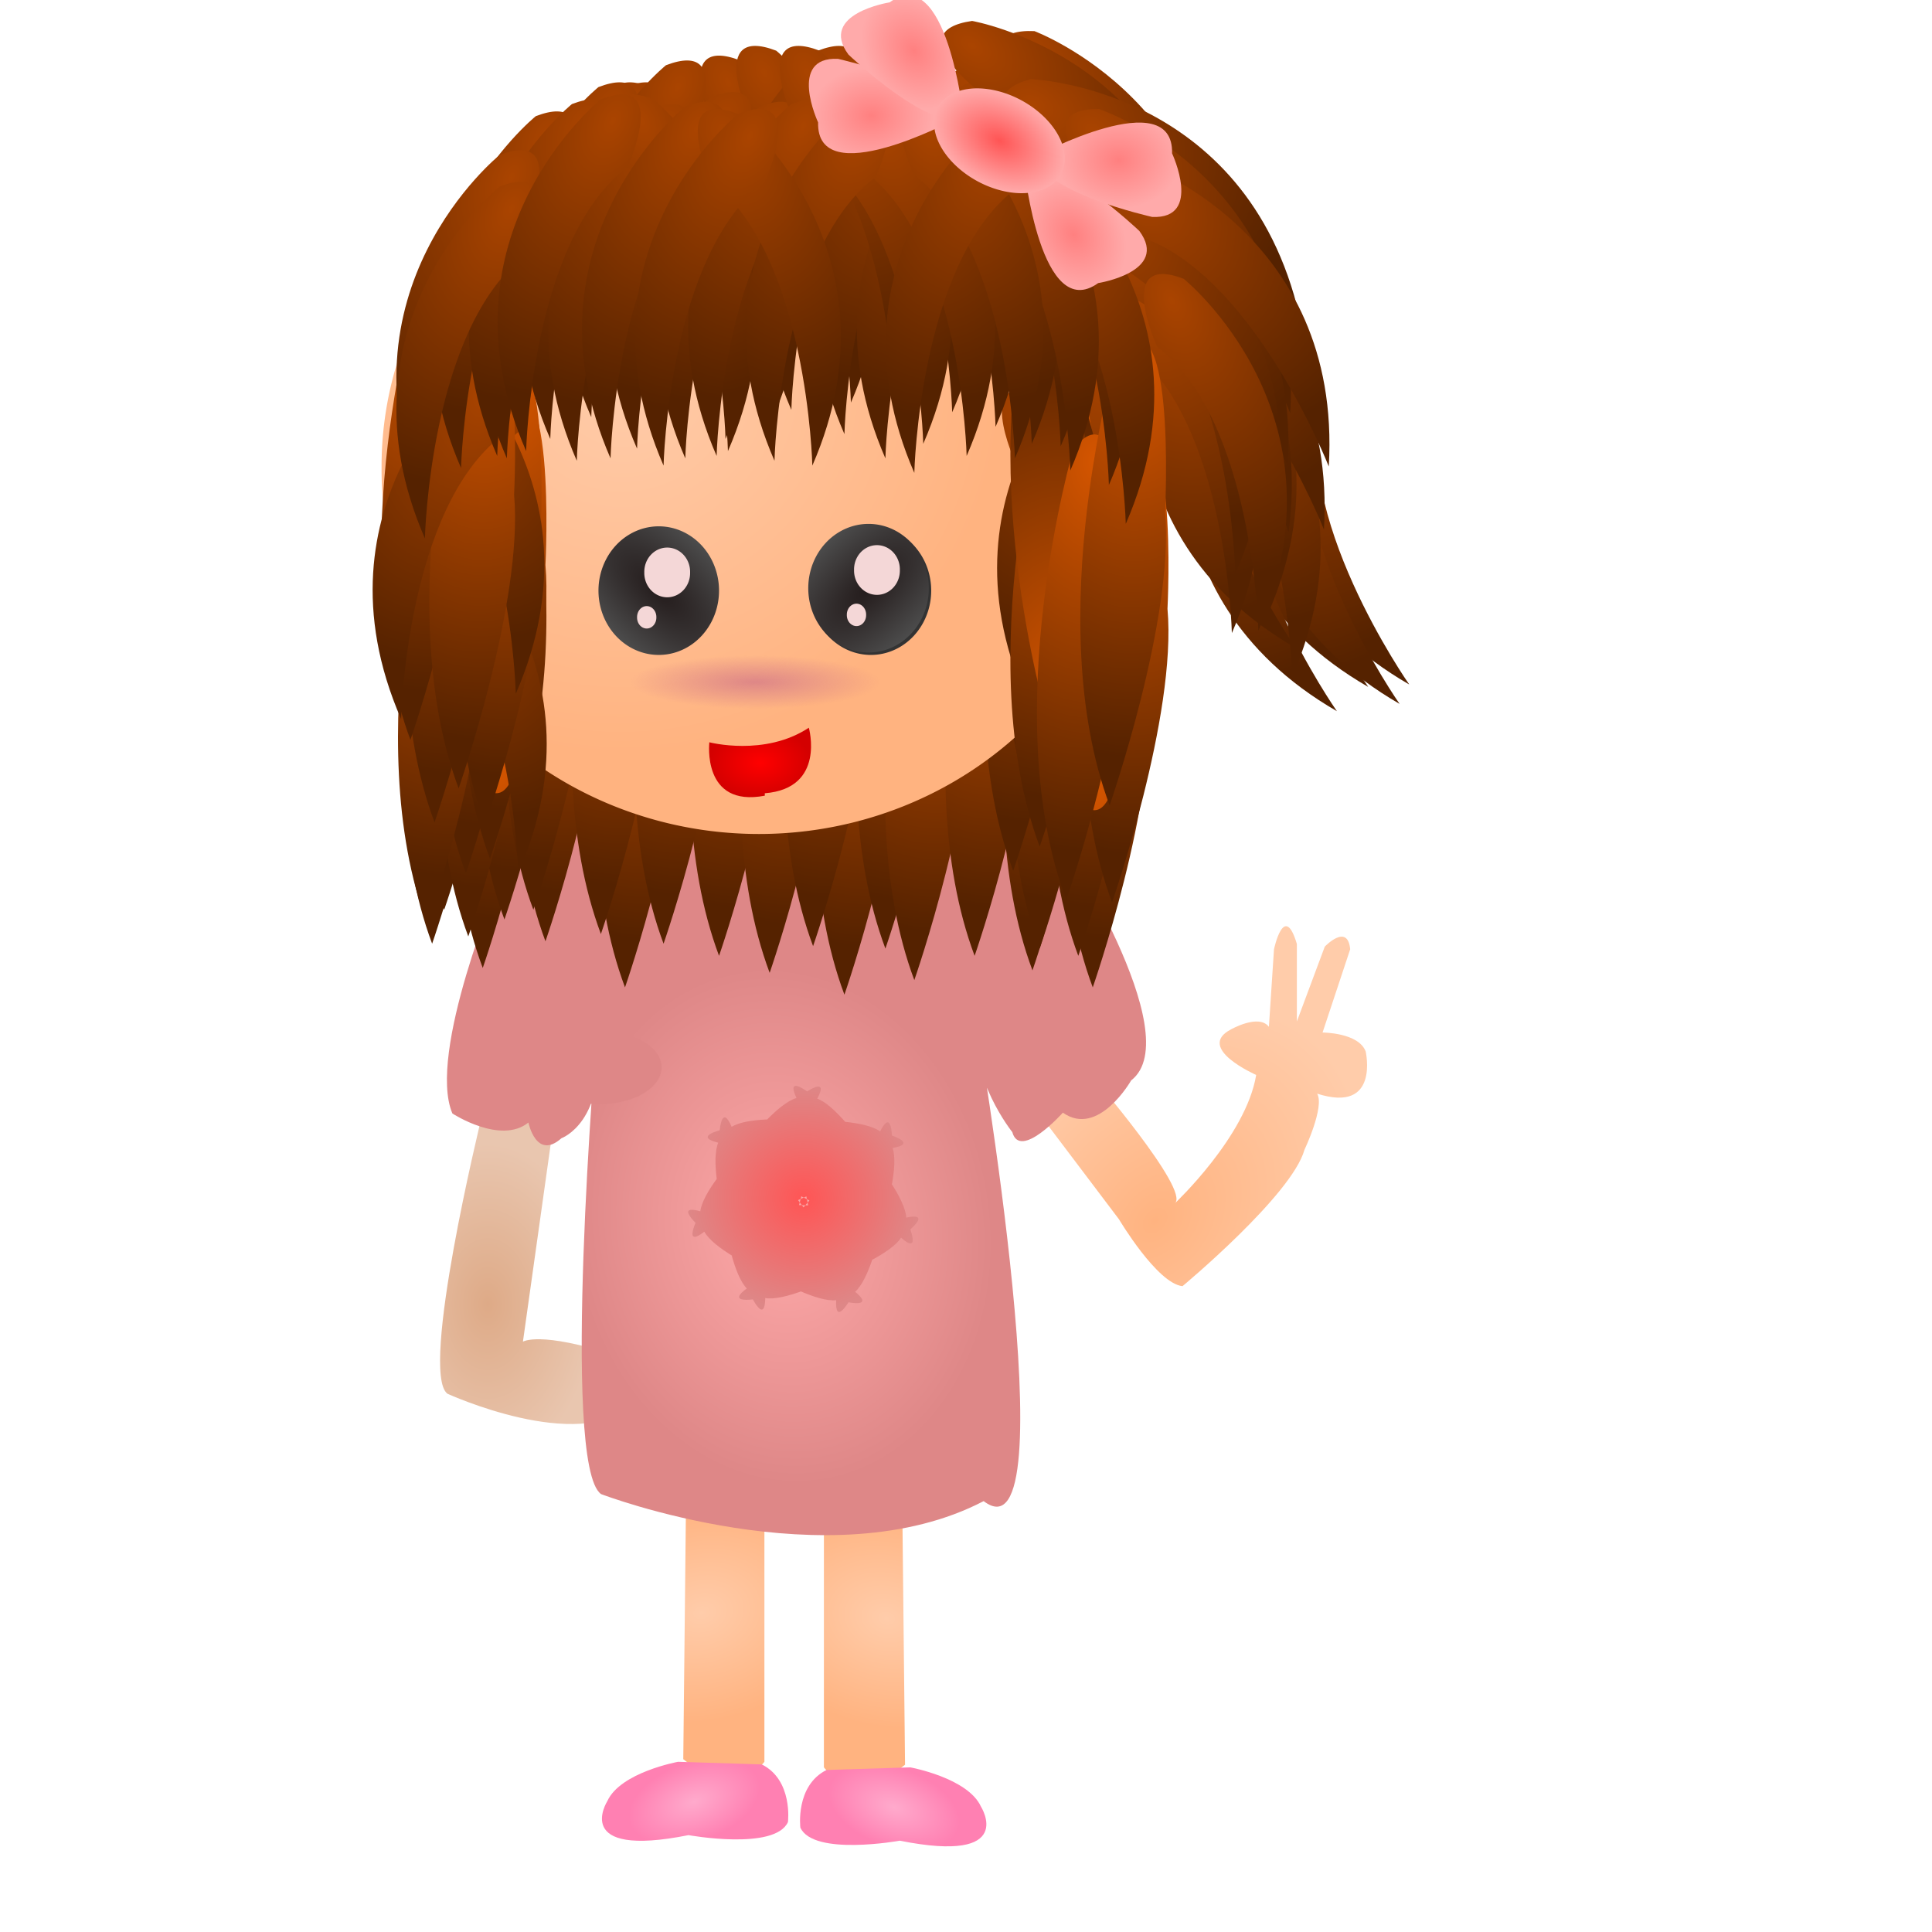 <?xml version="1.0" encoding="UTF-8"?>
<svg version="1.0" viewBox="0 0 531.5 531.5" xmlns="http://www.w3.org/2000/svg" xmlns:xlink="http://www.w3.org/1999/xlink">
<defs>
<linearGradient id="c">
<stop stop-color="#ff8080" offset="0"/>
<stop stop-color="#faa" offset="1"/>
</linearGradient>
<linearGradient id="b">
<stop stop-color="#d45500" offset="0"/>
<stop stop-color="#520" offset="1"/>
</linearGradient>
<linearGradient id="a">
<stop stop-color="#a40" offset="0"/>
<stop stop-color="#520" offset="1"/>
</linearGradient>
<radialGradient id="dw" cx="92.904" cy="139.91" r="21.368" gradientTransform="matrix(.892 3.911 -2.414 .551 653.3 -307.58)" gradientUnits="userSpaceOnUse" xlink:href="#a"/>
<radialGradient id="dv" cx="92.904" cy="139.91" r="21.368" gradientTransform="matrix(.892 3.911 -2.414 .551 641.05 -306.86)" gradientUnits="userSpaceOnUse" xlink:href="#a"/>
<radialGradient id="du" cx="92.904" cy="139.91" r="21.368" gradientTransform="matrix(.892 3.911 -2.414 .551 631.69 -299.66)" gradientUnits="userSpaceOnUse" xlink:href="#a"/>
<radialGradient id="dt" cx="92.904" cy="139.91" r="21.368" gradientTransform="matrix(.892 3.911 -2.414 .551 650.42 -301.82)" gradientUnits="userSpaceOnUse" xlink:href="#a"/>
<radialGradient id="ds" cx="92.904" cy="139.91" r="21.368" gradientTransform="matrix(.892 3.911 -2.414 .551 619.45 -318.38)" gradientUnits="userSpaceOnUse" xlink:href="#a"/>
<radialGradient id="dr" cx="92.904" cy="139.91" r="21.368" gradientTransform="matrix(1.612 3.674 2.268 -.995 -92.027 -75.341)" gradientUnits="userSpaceOnUse" xlink:href="#a"/>
<radialGradient id="dq" cx="92.904" cy="139.91" r="21.368" gradientTransform="matrix(1.612 3.674 2.268 -.995 -110.03 -88.304)" gradientUnits="userSpaceOnUse" xlink:href="#a"/>
<radialGradient id="dp" cx="92.904" cy="139.91" r="21.368" gradientTransform="matrix(1.612 3.674 2.268 -.995 -99.229 -94.066)" gradientUnits="userSpaceOnUse" xlink:href="#a"/>
<radialGradient id="do" cx="92.904" cy="139.91" r="21.368" gradientTransform="matrix(1.601 3.678 2.271 -.989 -108.17 -107.23)" gradientUnits="userSpaceOnUse" xlink:href="#a"/>
<radialGradient id="dn" cx="92.904" cy="139.91" r="21.368" gradientTransform="matrix(2.784 2.888 1.783 -1.718 -155.91 70.207)" gradientUnits="userSpaceOnUse" xlink:href="#a"/>
<radialGradient id="dm" cx="92.904" cy="139.91" r="21.368" gradientTransform="matrix(2.682 2.983 1.842 -1.655 -184.28 -5.168)" gradientUnits="userSpaceOnUse" xlink:href="#a"/>
<radialGradient id="dl" cx="92.904" cy="139.91" r="21.368" gradientTransform="matrix(3.186 2.438 1.505 -1.967 -185.39 110.62)" gradientUnits="userSpaceOnUse" xlink:href="#a"/>
<radialGradient id="l" cx="92.904" cy="139.91" r="21.368" gradientTransform="matrix(3.186 2.438 1.505 -1.967 -199.8 99.099)" gradientUnits="userSpaceOnUse" xlink:href="#a"/>
<radialGradient id="k" cx="92.904" cy="139.91" r="21.368" gradientTransform="matrix(3.186 2.438 1.505 -1.967 -183.23 114.22)" gradientUnits="userSpaceOnUse" xlink:href="#a"/>
<radialGradient id="dk" cx="92.904" cy="139.91" r="21.368" gradientTransform="matrix(3.186 2.438 1.505 -1.967 -197.63 103.42)" gradientUnits="userSpaceOnUse" xlink:href="#a"/>
<radialGradient id="dj" cx="92.904" cy="139.91" r="21.368" gradientTransform="matrix(3.186 2.438 1.505 -1.967 -173.15 106.3)" gradientUnits="userSpaceOnUse" xlink:href="#a"/>
<radialGradient id="di" cx="92.904" cy="139.91" r="21.368" gradientTransform="matrix(3.186 2.438 1.505 -1.967 -170.99 113.5)" gradientUnits="userSpaceOnUse" xlink:href="#a"/>
<radialGradient id="dh" cx="92.904" cy="139.91" r="21.368" gradientTransform="matrix(3.186 2.438 1.505 -1.967 -201.24 86.136)" gradientUnits="userSpaceOnUse" xlink:href="#a"/>
<radialGradient id="dg" cx="92.904" cy="139.91" r="21.368" gradientTransform="matrix(3.49 1.978 1.221 -2.154 -171.39 172.33)" gradientUnits="userSpaceOnUse" xlink:href="#a"/>
<radialGradient id="df" cx="92.904" cy="139.91" r="21.368" gradientTransform="matrix(2.784 2.888 1.783 -1.718 -166 35.638)" gradientUnits="userSpaceOnUse" xlink:href="#a"/>
<radialGradient id="de" cx="92.904" cy="139.91" r="21.368" gradientTransform="matrix(2.566 3.083 1.903 -1.584 -156.92 30.177)" gradientUnits="userSpaceOnUse" xlink:href="#a"/>
<radialGradient id="dd" cx="92.904" cy="139.91" r="21.368" gradientTransform="matrix(2.784 2.888 1.783 -1.718 -166.72 51.482)" gradientUnits="userSpaceOnUse" xlink:href="#a"/>
<radialGradient id="dc" cx="92.904" cy="139.91" r="21.368" gradientTransform="matrix(2.784 2.888 1.783 -1.718 -168.88 56.524)" gradientUnits="userSpaceOnUse" xlink:href="#a"/>
<radialGradient id="db" cx="92.904" cy="139.91" r="21.368" gradientTransform="matrix(2.784 2.888 1.783 -1.718 -154.47 51.482)" gradientUnits="userSpaceOnUse" xlink:href="#a"/>
<radialGradient id="da" cx="46.812" cy="206.55" r="13.306" gradientTransform="matrix(-.345 8.714 -5.226 -.207 1371.3 -176.51)" gradientUnits="userSpaceOnUse" xlink:href="#b"/>
<radialGradient id="cz" cx="46.812" cy="206.55" r="13.306" gradientTransform="matrix(-.345 8.714 -5.226 -.207 1263.3 -184.43)" gradientUnits="userSpaceOnUse" xlink:href="#b"/>
<radialGradient id="cy" cx="46.812" cy="206.55" r="13.306" gradientTransform="matrix(-.345 8.714 -5.226 -.207 1427.5 -183.71)" gradientUnits="userSpaceOnUse" xlink:href="#b"/>
<radialGradient id="cx" cx="46.812" cy="206.55" r="13.306" gradientTransform="matrix(-.345 8.714 -5.226 -.207 1305.8 -178.67)" gradientUnits="userSpaceOnUse" xlink:href="#b"/>
<radialGradient id="cw" cx="46.812" cy="206.55" r="13.306" gradientTransform="matrix(-.345 8.714 -5.226 -.207 1333.9 -188.04)" gradientUnits="userSpaceOnUse" xlink:href="#b"/>
<radialGradient id="cv" cx="46.812" cy="206.55" r="13.306" gradientTransform="matrix(-.345 8.714 -5.226 -.207 1349 -182.99)" gradientUnits="userSpaceOnUse" xlink:href="#b"/>
<radialGradient id="cu" cx="46.812" cy="206.55" r="13.306" gradientTransform="matrix(-.345 8.714 -5.226 -.207 1362 -190.92)" gradientUnits="userSpaceOnUse" xlink:href="#b"/>
<radialGradient id="ct" cx="46.812" cy="206.55" r="13.306" gradientTransform="matrix(-.345 8.714 -5.226 -.207 1383.6 -190.2)" gradientUnits="userSpaceOnUse" xlink:href="#b"/>
<radialGradient id="cs" cx="46.812" cy="206.55" r="13.306" gradientTransform="matrix(-.345 8.714 -5.226 -.207 1392.2 -180.83)" gradientUnits="userSpaceOnUse" xlink:href="#b"/>
<radialGradient id="cr" cx="46.812" cy="206.55" r="13.306" gradientTransform="matrix(-.345 8.714 -5.226 -.207 1410.2 -188.04)" gradientUnits="userSpaceOnUse" xlink:href="#b"/>
<radialGradient id="cq" cx="46.812" cy="206.55" r="13.306" gradientTransform="matrix(-.345 8.714 -5.226 -.207 1248.2 -191.64)" gradientUnits="userSpaceOnUse" xlink:href="#b"/>
<radialGradient id="cp" cx="46.812" cy="206.55" r="13.306" gradientTransform="matrix(-.345 8.714 -5.226 -.207 1429.7 -190.2)" gradientUnits="userSpaceOnUse" xlink:href="#b"/>
<radialGradient id="co" cx="46.812" cy="206.55" r="13.306" gradientTransform="matrix(-.345 8.714 -5.226 -.207 1445.5 -178.67)" gradientUnits="userSpaceOnUse" xlink:href="#b"/>
<radialGradient id="cn" cx="46.812" cy="206.55" r="13.306" gradientTransform="matrix(-.345 8.714 -5.226 -.207 1441.2 -188.04)" gradientUnits="userSpaceOnUse" xlink:href="#b"/>
<radialGradient id="cm" cx="46.812" cy="206.55" r="13.306" gradientTransform="matrix(-.345 8.714 -5.226 -.207 1421.8 -213.24)" gradientUnits="userSpaceOnUse" xlink:href="#b"/>
<radialGradient id="cl" cx="46.812" cy="206.55" r="13.306" gradientTransform="matrix(-.345 8.714 -5.226 -.207 1427.5 -232.69)" gradientUnits="userSpaceOnUse" xlink:href="#b"/>
<radialGradient id="ck" cx="92.904" cy="139.91" r="21.368" gradientTransform="matrix(-1.612 3.674 -2.268 -.995 649.23 -112.07)" gradientUnits="userSpaceOnUse" xlink:href="#a"/>
<radialGradient id="cj" cx="46.812" cy="206.55" r="13.306" gradientTransform="matrix(-.345 8.714 -5.226 -.207 1269.8 -198.84)" gradientUnits="userSpaceOnUse" xlink:href="#b"/>
<radialGradient id="ci" cx="46.812" cy="206.55" r="13.306" gradientTransform="matrix(-.345 8.714 -5.226 -.207 1251.8 -201.72)" gradientUnits="userSpaceOnUse" xlink:href="#b"/>
<radialGradient id="ch" cx="46.812" cy="206.55" r="13.306" gradientTransform="matrix(-.345 8.714 -5.226 -.207 1282 -192.36)" gradientUnits="userSpaceOnUse" xlink:href="#b"/>
<radialGradient id="cg" cx="46.812" cy="206.55" r="13.306" gradientTransform="matrix(-.345 8.714 -5.226 -.207 1298.6 -194.52)" gradientUnits="userSpaceOnUse" xlink:href="#b"/>
<radialGradient id="cf" cx="46.812" cy="206.55" r="13.306" gradientTransform="matrix(-.345 8.714 -5.226 -.207 1317.3 -191.64)" gradientUnits="userSpaceOnUse" xlink:href="#b"/>
<radialGradient id="ce" cx="46.812" cy="206.55" r="13.306" gradientTransform="matrix(-.345 8.714 -5.226 -.207 1278.4 -201.72)" gradientUnits="userSpaceOnUse" xlink:href="#b"/>
<radialGradient id="cd" cx="205.86" cy="137.14" r="81.741" gradientTransform="matrix(.2 .949 -.986 .201 309.94 -89.698)" gradientUnits="userSpaceOnUse">
<stop stop-color="#fca" offset="0"/>
<stop stop-color="#ffb380" offset="1"/>
</radialGradient>
<radialGradient id="cc" cx="46.812" cy="206.55" r="13.306" gradientTransform="matrix(-.345 8.714 -5.226 -.207 1259 -193.8)" gradientUnits="userSpaceOnUse" xlink:href="#b"/>
<radialGradient id="cb" cx="46.812" cy="206.55" r="13.306" gradientTransform="matrix(-.345 8.714 -5.226 -.207 1258.3 -212.52)" gradientUnits="userSpaceOnUse" xlink:href="#b"/>
<radialGradient id="ca" cx="46.812" cy="206.55" r="13.306" gradientTransform="matrix(-.345 8.714 -5.226 -.207 1265.5 -216.84)" gradientUnits="userSpaceOnUse" xlink:href="#b"/>
<radialGradient id="bz" cx="46.812" cy="206.55" r="13.306" gradientTransform="matrix(.345 8.714 5.226 -.207 -934.73 -233.41)" gradientUnits="userSpaceOnUse" xlink:href="#b"/>
<radialGradient id="by" cx="46.812" cy="206.55" r="13.306" gradientTransform="matrix(-.345 8.714 -5.226 -.207 1246.8 -197.4)" gradientUnits="userSpaceOnUse" xlink:href="#b"/>
<radialGradient id="bx" cx="46.812" cy="206.55" r="13.306" gradientTransform="matrix(-.345 -8.714 -5.226 .207 1259 616.65)" gradientUnits="userSpaceOnUse" xlink:href="#b"/>
<radialGradient id="bw" cx="92.904" cy="139.91" r="21.368" gradientTransform="matrix(1.612 3.674 2.268 -.995 -323.21 -17.006)" gradientUnits="userSpaceOnUse" xlink:href="#a"/>
<radialGradient id="bv" cx="46.812" cy="206.55" r="13.306" gradientTransform="matrix(-.345 8.714 -5.226 -.207 1264 -226.93)" gradientUnits="userSpaceOnUse" xlink:href="#b"/>
<radialGradient id="bu" cx="92.904" cy="139.91" r="21.368" gradientTransform="matrix(-1.612 3.674 -2.268 -.995 814.26 -69.236)" gradientUnits="userSpaceOnUse" xlink:href="#a"/>
<radialGradient id="bt" cx="46.812" cy="206.55" r="13.306" gradientTransform="matrix(-.345 8.714 -5.226 -.207 1429.7 -220.44)" gradientUnits="userSpaceOnUse" xlink:href="#b"/>
<radialGradient id="bs" cx="46.812" cy="206.55" r="13.306" gradientTransform="matrix(-.345 8.714 -5.226 -.207 1451.3 -203.88)" gradientUnits="userSpaceOnUse" xlink:href="#b"/>
<radialGradient id="br" cx="46.812" cy="206.55" r="13.306" gradientTransform="matrix(-.345 -8.714 -5.226 .207 1437.6 621.69)" gradientUnits="userSpaceOnUse" xlink:href="#b"/>
<radialGradient id="bq" cx="92.904" cy="139.91" r="21.368" gradientTransform="matrix(1.612 3.674 2.268 -.995 -144.49 -54.832)" gradientUnits="userSpaceOnUse" xlink:href="#a"/>
<radialGradient id="bp" cx="46.812" cy="206.55" r="13.306" gradientTransform="matrix(-.345 -8.714 -5.226 .207 1429.7 598.64)" gradientUnits="userSpaceOnUse" xlink:href="#b"/>
<radialGradient id="bo" cx="46.812" cy="206.55" r="13.306" gradientTransform="matrix(-.345 8.714 -5.226 -.207 1437.6 -204.6)" gradientUnits="userSpaceOnUse" xlink:href="#b"/>
<radialGradient id="bn" cx="92.904" cy="139.91" r="21.368" gradientTransform="matrix(1.612 3.674 2.268 -.995 -323.93 -70.3)" gradientUnits="userSpaceOnUse" xlink:href="#a"/>
<radialGradient id="bm" cx="46.812" cy="206.55" r="13.306" gradientTransform="matrix(-.345 8.714 -5.226 -.207 1248.9 -227.65)" gradientUnits="userSpaceOnUse" xlink:href="#b"/>
<radialGradient id="bl" cx="92.904" cy="139.91" r="21.368" gradientTransform="matrix(-1.612 3.674 -2.268 -.995 632.67 -63.818)" gradientUnits="userSpaceOnUse" xlink:href="#a"/>
<radialGradient id="bk" cx="46.812" cy="206.55" r="13.306" gradientTransform="matrix(-.345 8.714 -5.226 -.207 1241.7 -252.13)" gradientUnits="userSpaceOnUse" xlink:href="#b"/>
<radialGradient id="bj" cx="46.812" cy="206.55" r="13.306" gradientTransform="matrix(-.345 8.714 -5.226 -.207 1256.1 -237.73)" gradientUnits="userSpaceOnUse" xlink:href="#b"/>
<radialGradient id="bi" cx="92.904" cy="139.91" r="21.368" gradientTransform="matrix(-1.612 3.674 -2.268 -.995 627.74 -62.754)" gradientUnits="userSpaceOnUse" xlink:href="#a"/>
<radialGradient id="bh" cx="92.904" cy="139.91" r="21.368" gradientTransform="matrix(-1.612 3.674 -2.268 -.995 645.63 -137.28)" gradientUnits="userSpaceOnUse" xlink:href="#a"/>
<radialGradient id="bg" cx="92.904" cy="139.91" r="21.368" gradientTransform="matrix(-1.612 3.674 -2.268 -.995 659.32 -140.16)" gradientUnits="userSpaceOnUse" xlink:href="#a"/>
<radialGradient id="bf" cx="92.904" cy="139.91" r="21.368" gradientTransform="matrix(-1.612 3.674 -2.268 -.995 672.28 -145.92)" gradientUnits="userSpaceOnUse" xlink:href="#a"/>
<radialGradient id="be" cx="92.904" cy="139.91" r="21.368" gradientTransform="matrix(1.612 3.674 2.268 -.995 -261.27 -145.92)" gradientUnits="userSpaceOnUse" xlink:href="#a"/>
<radialGradient id="bd" cx="92.904" cy="139.91" r="21.368" gradientTransform="matrix(1.612 3.674 2.268 -.995 -247.59 -150.96)" gradientUnits="userSpaceOnUse" xlink:href="#a"/>
<radialGradient id="bc" cx="92.904" cy="139.91" r="21.368" gradientTransform="matrix(1.612 3.674 2.268 -.995 -234.62 -153.84)" gradientUnits="userSpaceOnUse" xlink:href="#a"/>
<radialGradient id="bb" cx="92.904" cy="139.91" r="21.368" gradientTransform="matrix(1.612 3.674 2.268 -.995 -223.82 -156.72)" gradientUnits="userSpaceOnUse" xlink:href="#a"/>
<radialGradient id="ba" cx="92.904" cy="139.91" r="21.368" gradientTransform="matrix(-1.612 3.674 -2.268 -.995 698.21 -143.04)" gradientUnits="userSpaceOnUse" xlink:href="#a"/>
<radialGradient id="az" cx="46.812" cy="206.55" r="13.306" gradientTransform="matrix(-.345 8.714 -5.226 -.207 1450.6 -232.69)" gradientUnits="userSpaceOnUse" xlink:href="#b"/>
<radialGradient id="ay" cx="92.904" cy="139.91" r="21.368" gradientTransform="matrix(1.612 3.674 2.268 -.995 -161.16 -143.76)" gradientUnits="userSpaceOnUse" xlink:href="#a"/>
<radialGradient id="ax" cx="92.904" cy="139.91" r="21.368" gradientTransform="matrix(-1.612 3.674 -2.268 -.995 729.89 -156.72)" gradientUnits="userSpaceOnUse" xlink:href="#a"/>
<radialGradient id="aw" cx="92.904" cy="139.91" r="21.368" gradientTransform="matrix(-1.612 3.674 -2.268 -.995 744.3 -154.56)" gradientUnits="userSpaceOnUse" xlink:href="#a"/>
<radialGradient id="av" cx="92.904" cy="139.91" r="21.368" gradientTransform="matrix(-1.612 3.674 -2.268 -.995 760.14 -147.36)" gradientUnits="userSpaceOnUse" xlink:href="#a"/>
<radialGradient id="au" cx="92.904" cy="139.91" r="21.368" gradientTransform="matrix(-1.612 3.674 -2.268 -.995 772.39 -140.16)" gradientUnits="userSpaceOnUse" xlink:href="#a"/>
<radialGradient id="at" cx="92.904" cy="139.91" r="21.368" gradientTransform="matrix(-1.612 3.674 -2.268 -.995 664.36 -145.92)" gradientUnits="userSpaceOnUse" xlink:href="#a"/>
<radialGradient id="j" cx="92.904" cy="139.91" r="21.368" gradientTransform="matrix(-1.612 3.674 -2.268 -.995 684.52 -152.4)" gradientUnits="userSpaceOnUse" xlink:href="#a"/>
<radialGradient id="i" cx="92.904" cy="139.91" r="21.368" gradientTransform="matrix(-1.612 3.674 -2.268 -.995 712.61 -140.16)" gradientUnits="userSpaceOnUse" xlink:href="#a"/>
<radialGradient id="as" cx="92.904" cy="139.91" r="21.368" gradientTransform="matrix(1.612 3.674 2.268 -.995 -169.81 -144.48)" gradientUnits="userSpaceOnUse" xlink:href="#a"/>
<radialGradient id="ar" cx="92.904" cy="139.91" r="21.368" gradientTransform="matrix(1.612 3.674 2.268 -.995 -180.61 -149.52)" gradientUnits="userSpaceOnUse" xlink:href="#a"/>
<radialGradient id="aq" cx="92.904" cy="139.91" r="21.368" gradientTransform="matrix(1.612 3.674 2.268 -.995 -193.57 -153.84)" gradientUnits="userSpaceOnUse" xlink:href="#a"/>
<radialGradient id="ap" cx="92.904" cy="139.91" r="21.368" gradientTransform="matrix(1.612 3.674 2.268 -.995 -210.86 -156.72)" gradientUnits="userSpaceOnUse" xlink:href="#a"/>
<radialGradient id="ao" cx="92.904" cy="139.91" r="21.368" gradientTransform="matrix(1.612 3.674 2.268 -.995 -202.21 -144.48)" gradientUnits="userSpaceOnUse" xlink:href="#a"/>
<radialGradient id="an" cx="92.904" cy="139.91" r="21.368" gradientTransform="matrix(-1.612 3.674 -2.268 -.995 680.2 -139.44)" gradientUnits="userSpaceOnUse" xlink:href="#a"/>
<radialGradient id="am" cx="92.904" cy="139.91" r="21.368" gradientTransform="matrix(1.612 3.674 2.268 -.995 -260.55 -142.32)" gradientUnits="userSpaceOnUse" xlink:href="#a"/>
<radialGradient id="al" cx="92.904" cy="139.91" r="21.368" gradientTransform="matrix(-1.612 3.674 -2.268 -.995 690.28 -140.16)" gradientUnits="userSpaceOnUse" xlink:href="#a"/>
<radialGradient id="h" cx="92.904" cy="139.91" r="21.368" gradientTransform="matrix(-1.612 3.674 -2.268 -.995 721.97 -140.88)" gradientUnits="userSpaceOnUse" xlink:href="#a"/>
<radialGradient id="ak" cx="92.904" cy="139.91" r="21.368" gradientTransform="matrix(1.612 3.674 2.268 -.995 -146.76 -132.24)" gradientUnits="userSpaceOnUse" xlink:href="#a"/>
<radialGradient id="aj" cx="92.904" cy="139.91" r="21.368" gradientTransform="matrix(-1.612 3.674 -2.268 -.995 656.44 -140.88)" gradientUnits="userSpaceOnUse" xlink:href="#a"/>
<radialGradient id="ai" cx="92.904" cy="139.91" r="21.368" gradientTransform="matrix(-1.612 3.674 -2.268 -.995 634.83 -125.75)" gradientUnits="userSpaceOnUse" xlink:href="#a"/>
<radialGradient id="ah" cx="92.904" cy="139.91" r="21.368" gradientTransform="matrix(1.612 3.674 2.268 -.995 -189.25 -140.88)" gradientUnits="userSpaceOnUse" xlink:href="#a"/>
<radialGradient id="g" cx="92.904" cy="139.91" r="21.368" gradientTransform="matrix(1.612 3.674 2.268 -.995 -141.72 -120.71)" gradientUnits="userSpaceOnUse" xlink:href="#a"/>
<radialGradient id="ag" cx="92.904" cy="139.91" r="21.368" gradientTransform="matrix(-1.612 3.674 -2.268 -.995 634.83 -116.39)" gradientUnits="userSpaceOnUse" xlink:href="#a"/>
<radialGradient id="af" cx="92.904" cy="139.91" r="21.368" gradientTransform="matrix(-1.612 3.674 -2.268 -.995 739.26 -139.44)" gradientUnits="userSpaceOnUse" xlink:href="#a"/>
<radialGradient id="ae" cx="92.904" cy="139.91" r="21.368" gradientTransform="matrix(1.612 3.674 2.268 -.995 -235.34 -138)" gradientUnits="userSpaceOnUse" xlink:href="#a"/>
<radialGradient id="ad" cx="92.904" cy="139.91" r="21.368" gradientTransform="matrix(-1.612 3.674 -2.268 -.995 706.13 -138)" gradientUnits="userSpaceOnUse" xlink:href="#a"/>
<radialGradient id="ac" cx="92.904" cy="139.91" r="21.368" gradientTransform="matrix(1.612 3.674 2.268 -.995 -158.28 -136.56)" gradientUnits="userSpaceOnUse" xlink:href="#a"/>
<radialGradient id="ab" cx="92.904" cy="139.91" r="21.368" gradientTransform="matrix(1.612 3.674 2.268 -.995 -174.85 -140.16)" gradientUnits="userSpaceOnUse" xlink:href="#a"/>
<radialGradient id="aa" cx="92.904" cy="139.91" r="21.368" gradientTransform="matrix(-1.612 3.674 -2.268 -.995 781.03 -135.84)" gradientUnits="userSpaceOnUse" xlink:href="#a"/>
<radialGradient id="z" cx="92.904" cy="139.91" r="21.368" gradientTransform="matrix(-1.612 3.674 -2.268 -.995 665.08 -142.32)" gradientUnits="userSpaceOnUse" xlink:href="#a"/>
<radialGradient id="f" cx="226.14" cy="220.02" r="18.005" gradientTransform="matrix(1.72 1.6 -.722 .776 -3.974 -312.56)" gradientUnits="userSpaceOnUse">
<stop stop-color="#241c1c" offset="0"/>
<stop stop-color="#4d4d4d" offset="1"/>
</radialGradient>
<radialGradient id="y" cx="226.14" cy="220.02" r="18.005" gradientTransform="matrix(.2 .76 -1.025 .27 406.45 -11.201)" gradientUnits="userSpaceOnUse">
<stop stop-color="#241c1c" offset="0"/>
<stop stop-color="#333" offset="1"/>
</radialGradient>
<radialGradient id="x" cx="258.91" cy="365.36" r="19.2" gradientTransform="matrix(.794 0 0 .537 36.491 54.03)" gradientUnits="userSpaceOnUse">
<stop stop-color="#f00" offset="0"/>
<stop stop-color="#d40000" offset="1"/>
</radialGradient>
<radialGradient id="w" cx="31.934" cy="356.35" r="22.08" gradientTransform="matrix(.739 -.391 -.305 -.576 120.6 602.85)" gradientUnits="userSpaceOnUse" xlink:href="#c"/>
<radialGradient id="v" cx="31.934" cy="356.35" r="22.08" gradientTransform="matrix(.739 .391 -.305 .576 122.77 144.41)" gradientUnits="userSpaceOnUse" xlink:href="#c"/>
<radialGradient id="u" cx="31.934" cy="356.35" r="22.08" gradientTransform="matrix(-.739 -.391 .305 -.576 20.322 605.73)" gradientUnits="userSpaceOnUse" xlink:href="#c"/>
<radialGradient id="t" cx="31.934" cy="356.35" r="22.08" gradientTransform="matrix(-.739 .391 .305 .576 21.763 144.41)" gradientUnits="userSpaceOnUse" xlink:href="#c"/>
<radialGradient id="s" cx="72.739" cy="373.78" r="20.885" gradientTransform="matrix(1 0 0 .655 0 128.89)" gradientUnits="userSpaceOnUse">
<stop stop-color="#f55" offset="0"/>
<stop stop-color="#faa" offset="1"/>
</radialGradient>
<radialGradient id="r" cx="160.6" cy="397.9" r="10.803" gradientTransform="matrix(1 0 0 1.1 0 -39.79)" gradientUnits="userSpaceOnUse">
<stop stop-color="#de8787" offset="0"/>
<stop stop-color="#de8787" stop-opacity="0" offset="1"/>
</radialGradient>
<radialGradient id="q" cx="92.904" cy="139.91" r="21.368" gradientTransform="matrix(1.612 3.674 2.268 -.995 -102.11 -89.025)" gradientUnits="userSpaceOnUse" xlink:href="#a"/>
<radialGradient id="e" cx="190.44" cy="450.78" r="11.163" gradientTransform="matrix(.589 2.6 -3.413 .774 1613.6 -401.09)" gradientUnits="userSpaceOnUse">
<stop stop-color="#fca" offset="0"/>
<stop stop-color="#ffb380" offset="1"/>
</radialGradient>
<radialGradient id="d" cx="185.47" cy="494.83" r="25.633" gradientTransform="matrix(-.689 .238 -.139 -.4 381.79 648.74)" gradientUnits="userSpaceOnUse">
<stop stop-color="#fac" offset="0"/>
<stop stop-color="#ff80b2" offset="1"/>
</radialGradient>
<radialGradient id="n" cx="214.54" cy="264.73" r="99.406" gradientTransform="matrix(.461 .339 -.299 .452 190.59 131.05)" gradientUnits="userSpaceOnUse">
<stop stop-color="#faa" offset="0"/>
<stop stop-color="#de8787" offset="1"/>
</radialGradient>
<radialGradient id="m" cx="76.942" cy="336.31" r="31.666" gradientTransform="matrix(1 0 0 .982 0 5.998)" gradientUnits="userSpaceOnUse">
<stop stop-color="#f55" offset="0"/>
<stop stop-color="#de8787" offset="1"/>
</radialGradient>
<radialGradient id="p" cx="128.45" cy="352.46" r="26.239" gradientTransform="matrix(1.118 0 0 1.686 -9.399 -235.47)" gradientUnits="userSpaceOnUse">
<stop stop-color="#deaa87" offset="0"/>
<stop stop-color="#e9c6af" offset="1"/>
</radialGradient>
<radialGradient id="o" cx="319.3" cy="339.4" r="46.741" gradientTransform="matrix(1.002 -1.002 .693 .768 -237.39 395.09)" gradientUnits="userSpaceOnUse">
<stop stop-color="#ffb380" offset="0"/>
<stop stop-color="#fca" offset="1"/>
</radialGradient>
</defs>
<g transform="matrix(-1 0 0 1 431.19 2.248)" fill-rule="evenodd">
<path d="m182.21 483.24 0.72-67.69s9.36-11.53 21.6 0v68.41s-7.92 10.81-22.32-0.72z" fill="url(#e)"/>
<path d="m180.77 483.96s-15.85 2.88-19.45 10.81c0 0-10.08 15.84 22.33 9.36 0 0 23.76 4.32 27.36-3.6 0 0 1.44-11.52-7.2-15.85l-23.04-0.72z" fill="url(#d)"/>
</g>
<g transform="translate(5.761 .72)" fill-rule="evenodd">
<path d="m182.21 483.24 0.72-67.69s9.36-11.53 21.6 0v68.41s-7.92 10.81-22.32-0.72z" fill="url(#e)"/>
<path d="m180.77 483.96s-15.85 2.88-19.45 10.81c0 0-10.08 15.84 22.33 9.36 0 0 23.76 4.32 27.36-3.6 0 0 1.44-11.52-7.2-15.85l-23.04-0.72z" fill="url(#d)"/>
</g>
<path d="m362.36 300.87c2.09 3.68-3.5 15.45-3.5 15.45-3.49 12.5-33.55 37.51-33.55 37.51-6.99-0.74-17.47-18.39-17.47-18.39l-21.67-28.68c-4.89-9.57 13.98-11.04 13.98-11.04s27.26 31.63 23.07 35.31c0 0 19.57-18.39 22.36-35.31 0 0-16.77-7.35-6.99-12.5 0 0 7.69-4.41 10.49-0.74l1.4-21.33s2.79-13.24 6.29-1.47v21.33l7.68-20.59s6.3-6.62 6.99 0.73l-7.6 22.9s9.88 0 11.86 5.2c0 0 3.95 17.16-13.34 11.62z" fill="url(#o)" fill-rule="evenodd"/>
<path d="m173.9 386.42c-14.63 13.56-50.83-3.01-50.83-3.01-7.7-6.03 9.24-75.33 9.24-75.33s10.78-11.3 20.02 0.75l-8.47 60.27s4.62-3.01 25.42 3.76c0 0 16.94 10.55 7.7 16.58" fill="url(#p)" fill-rule="evenodd"/>
<g transform="matrix(1.064 -.007 .006 1.267 -10.528 -71.036)">
<path d="m262.06 383.45c-39.95 17.26-98.9-2.07-98.9-2.07-10.48-6.22-0.65-99.42-0.65-99.42 2.62 18.64-9.17 22.1-9.17 22.1-6.55 4.83-8.52-3.46-8.52-3.46-7.2 4.84-19.64-2.07-19.64-2.07-6.55-13.11 12.44-50.39 12.44-50.39s15.72-40.05 52.4-11.05h51.74s17.68-31.07 40.61 2.07c0 0 33.4 43.49 18.34 53.16 0 0-8.52 12.43-17.69 6.9 0 0-11.13 10.36-13.1 4.15 0 0-11.13-11.74-9.17-24.17 0 0 23.58 118.75 1.31 104.25z" fill="url(#n)" fill-rule="evenodd"/>
<path d="m179.33 288.79a15.844 7.922 0 1 1-31.69 0 15.844 7.922 0 1 1 31.69 0z" fill="#de8787"/>
<path d="m267.91 285.55a5.761 8.282 0 1 1-11.52 0 5.761 8.282 0 1 1 11.52 0z" fill="#de8787"/>
</g>
<path transform="translate(144.04 -6.482)" d="m82.821 350.01c-82.027 36.46 83.929-9.23-5.792-11.97-89.721-2.75 73.131 52.99-6.512 11.59-79.646-41.4 59.543 59.87 5.748-11.99s4.164 90.22-13.126 2.14c-17.289-88.08-9.68 83.88 12.96-2.98 22.64-86.87-67.941 59.5-9.855-8.93 58.086-68.44-71.614 44.73 10.412 8.27 82.024-36.46-88.884-16.02 0.837-13.27 89.717 2.74-79.621-28.11 0.025 13.3 79.642 41.4-42.897-79.48 10.898-7.63 53.794 71.86-27.672-79.77-10.382 8.32 17.29 88.08 35.396-83.1 12.753 3.76-22.64 86.87 45.113-71.37-12.97-2.93-58.086 68.44 87.033-24.14 5.004 12.32z" fill="url(#m)"/>
<g transform="matrix(.921 0 0 .927 -13.78 -22.115)">
<path d="m391.66 129.8s-16.49 62.42 44.24 97.19c0 0-36.15-51.2-25.87-85.71 0 0-6.31-30.28-18.37-11.48z" fill="url(#dw)" fill-rule="evenodd"/>
<path d="m379.41 130.52s-16.48 62.42 44.24 97.19c0 0-36.14-51.2-25.86-85.71 0 0-6.31-30.28-18.38-11.48z" fill="url(#dv)" fill-rule="evenodd"/>
<path d="m370.05 137.72s-16.49 62.42 44.24 97.19c0 0-36.15-51.19-25.87-85.7 0 0-6.31-30.29-18.37-11.49z" fill="url(#du)" fill-rule="evenodd"/>
<path d="m388.78 135.56s-16.49 62.42 44.24 97.19c0 0-36.15-51.19-25.87-85.71 0 0-6.31-30.28-18.37-11.48z" fill="url(#dt)" fill-rule="evenodd"/>
<path d="m357.81 119s-16.49 62.42 44.24 97.19c0 0-36.15-51.2-25.87-85.71 0 0-6.31-30.28-18.37-11.48z" fill="url(#ds)" fill-rule="evenodd"/>
<path d="m378.6 120.27s50.41 40.33 22.33 104.43c0 0-1.44-62.66-30.25-84.26 0 0-12.96-28.09 7.92-20.17z" fill="url(#dr)" fill-rule="evenodd"/>
<path d="m360.6 107.31s50.41 40.33 22.32 104.42c0 0-1.44-62.65-30.24-84.26 0 0-12.97-28.085 7.92-20.16z" fill="url(#dq)" fill-rule="evenodd"/>
<path d="m371.4 101.55s50.41 40.33 22.33 104.42c0 0-1.44-62.65-30.25-84.26 0 0-12.97-28.086 7.92-20.16z" fill="url(#dp)" fill-rule="evenodd"/>
<path d="m361.91 89.693s50.3 40.467 22.04 104.49c0 0-1.27-62.66-30.01-84.34 0 0-12.89-28.127 7.97-20.147z" fill="url(#do)" fill-rule="evenodd"/>
<path d="m353.33 90.78s61.26 20.38 57.1 90.24c0 0-23.04-58.28-57.55-68.58 0 0-21.88-21.861 0.45-21.66z" fill="url(#dn)" fill-rule="evenodd"/>
<path d="m323.95 33.092s60.51 22.498 53.93 92.168c0 0-21.01-59.048-55.14-70.536 0 0-21.11-22.61 1.21-21.632z" fill="url(#dm)" fill-rule="evenodd"/>
<path d="m321.18 54.557s63.62 10.961 69.99 80.653c0 0-31.53-54.168-67.19-59.17 0 0-24.92-18.33-2.8-21.483z" fill="url(#dl)" fill-rule="evenodd"/>
<path d="m306.77 43.034s63.63 10.961 70 80.646c0 0-31.53-54.161-67.19-59.163 0 0-24.92-18.33-2.81-21.483z" fill="url(#l)" fill-rule="evenodd"/>
<path d="m323.34 58.158s63.62 10.961 69.99 80.652c0 0-31.53-54.167-67.19-59.169 0 0-24.92-18.33-2.8-21.483z" fill="url(#k)" fill-rule="evenodd"/>
<path d="m323.34 58.158s63.62 10.961 69.99 80.652c0 0-31.53-54.167-67.19-59.169 0 0-24.92-18.33-2.8-21.483z" fill="url(#k)" fill-rule="evenodd"/>
<path d="m308.93 47.355s63.63 10.961 70 80.655c0 0-31.53-54.169-67.19-59.171 0 0-24.92-18.331-2.81-21.484z" fill="url(#dk)" fill-rule="evenodd"/>
<path d="m306.77 43.034s63.63 10.961 70 80.646c0 0-31.53-54.161-67.19-59.163 0 0-24.92-18.33-2.81-21.483z" fill="url(#l)" fill-rule="evenodd"/>
<path d="m333.42 50.236s63.62 10.961 69.99 80.654c0 0-31.53-54.169-67.19-59.171 0 0-24.91-18.33-2.8-21.483z" fill="url(#dj)" fill-rule="evenodd"/>
<path d="m335.58 57.438s63.62 10.96 69.99 80.652c0 0-31.52-54.167-67.18-59.169 0 0-24.92-18.331-2.81-21.483z" fill="url(#di)" fill-rule="evenodd"/>
<path d="m305.33 30.071s63.63 10.96 70 80.649c0 0-31.53-54.164-67.19-59.166 0 0-24.92-18.331-2.81-21.483z" fill="url(#dh)" fill-rule="evenodd"/>
<path d="m322.71 47.331s64.52 2.132 80.39 70.289c0 0-38.66-49.329-74.67-49.394 0 0-27.19-14.741-5.72-20.895z" fill="url(#dg)" fill-rule="evenodd"/>
<path d="m343.25 56.211s61.26 20.382 57.1 90.239c0 0-23.04-58.282-57.55-68.578 0 0-21.89-21.862 0.45-21.661z" fill="url(#df)" fill-rule="evenodd"/>
<path d="m349.48 87.74s59.61 24.78 50.38 94.15c0 0-18.74-59.8-52.41-72.58 0 0-20.24-23.395 2.03-21.57z" fill="url(#de)" fill-rule="evenodd"/>
<path d="m342.53 72.055s61.26 20.382 57.1 90.235c0 0-23.04-58.28-57.55-68.574 0 0-21.89-21.862 0.45-21.661z" fill="url(#dd)" fill-rule="evenodd"/>
<path d="m340.37 77.097s61.26 20.382 57.1 90.243c0 0-23.04-58.29-57.55-68.583 0 0-21.89-21.862 0.45-21.66z" fill="url(#dc)" fill-rule="evenodd"/>
<path d="m354.77 72.055s61.26 20.382 57.1 90.235c0 0-23.04-58.28-57.55-68.574 0 0-21.88-21.862 0.45-21.661z" fill="url(#db)" fill-rule="evenodd"/>
<path d="m269.35 185.09s-23.05 78.5-2.16 133.95c0 0 19.44-55.45 16.56-87.14 0 0 3.6-68.42-14.4-46.81z" fill="url(#da)" fill-rule="evenodd"/>
<path d="m161.32 177.17s-23.04 78.5-2.16 133.95c0 0 19.45-55.45 16.56-87.14 0 0 3.61-68.42-14.4-46.81z" fill="url(#cz)" fill-rule="evenodd"/>
<path d="m325.52 177.89s-23.04 78.5-2.16 133.95c0 0 19.45-55.45 16.57-87.14 0 0 3.6-68.42-14.41-46.81z" fill="url(#cy)" fill-rule="evenodd"/>
<path d="m203.81 182.93s-23.04 78.5-2.16 133.95c0 0 19.45-55.45 16.57-87.14 0 0 3.6-68.42-14.41-46.81z" fill="url(#cx)" fill-rule="evenodd"/>
<path d="m231.9 173.56s-23.05 78.5-2.16 133.96c0 0 19.44-55.46 16.56-87.14 0 0 3.6-68.42-14.4-46.82z" fill="url(#cw)" fill-rule="evenodd"/>
<path d="m247.02 178.61s-23.04 78.5-2.16 133.95c0 0 19.45-55.45 16.57-87.14 0 0 3.6-68.42-14.41-46.81z" fill="url(#cv)" fill-rule="evenodd"/>
<path d="m259.99 170.68s-23.05 78.5-2.16 133.96c0 0 19.44-55.46 16.56-87.14 0 0 3.6-68.42-14.4-46.82z" fill="url(#cu)" fill-rule="evenodd"/>
<path d="m281.59 171.4s-23.04 78.5-2.16 133.96c0 0 19.45-55.46 16.57-87.14 0 0 3.6-68.42-14.41-46.82z" fill="url(#ct)" fill-rule="evenodd"/>
<path d="m290.23 180.77s-23.04 78.5-2.16 133.95c0 0 19.45-55.45 16.57-87.14 0 0 3.6-68.42-14.41-46.81z" fill="url(#cs)" fill-rule="evenodd"/>
<path d="m308.24 173.56s-23.05 78.5-2.16 133.96c0 0 19.44-55.46 16.56-87.14 0 0 3.6-68.42-14.4-46.82z" fill="url(#cr)" fill-rule="evenodd"/>
<path d="m146.2 169.96s-23.05 78.5-2.16 133.96c0 0 19.44-55.46 16.56-87.14 0 0 3.6-68.42-14.4-46.82z" fill="url(#cq)" fill-rule="evenodd"/>
<path d="m327.68 171.4s-23.04 78.5-2.16 133.96c0 0 19.45-55.46 16.57-87.14 0 0 3.6-68.42-14.41-46.82z" fill="url(#cp)" fill-rule="evenodd"/>
<path d="m343.53 182.93s-23.05 78.5-2.16 133.95c0 0 19.44-55.45 16.56-87.14 0 0 3.6-68.42-14.4-46.81z" fill="url(#co)" fill-rule="evenodd"/>
<path d="m339.21 173.56s-23.05 78.5-2.16 133.96c0 0 19.44-55.46 16.56-87.14 0 0 3.6-68.42-14.4-46.82z" fill="url(#cn)" fill-rule="evenodd"/>
<path d="m319.76 148.36s-23.04 78.5-2.16 133.95c0 0 19.45-55.45 16.57-87.14 0 0 3.6-68.42-14.41-46.81z" fill="url(#cm)" fill-rule="evenodd"/>
<path d="m325.52 128.91s-23.04 78.5-2.16 133.96c0 0 19.45-55.46 16.57-87.15 0 0 3.6-68.41-14.41-46.81z" fill="url(#cl)" fill-rule="evenodd"/>
<path d="m178.61 83.541s-50.42 40.329-22.33 104.43c0 0 1.44-62.66 30.25-84.26 0 0 12.96-28.091-7.92-20.169z" fill="url(#ck)" fill-rule="evenodd"/>
<path d="m167.8 162.76s-23.04 78.5-2.16 133.96c0 0 19.45-55.46 16.57-87.15 0 0 3.6-68.41-14.41-46.81z" fill="url(#cj)" fill-rule="evenodd"/>
<path d="m149.8 159.88s-23.05 78.5-2.16 133.96c0 0 19.44-55.46 16.56-87.15 0 0 3.6-68.41-14.4-46.81z" fill="url(#ci)" fill-rule="evenodd"/>
<path d="m180.05 169.24s-23.05 78.5-2.16 133.96c0 0 19.44-55.46 16.56-87.14 0 0 3.6-68.42-14.4-46.82z" fill="url(#ch)" fill-rule="evenodd"/>
<path d="m196.61 167.08s-23.05 78.5-2.16 133.96c0 0 19.44-55.46 16.56-87.15 0 0 3.6-68.41-14.4-46.81z" fill="url(#cg)" fill-rule="evenodd"/>
<path d="m215.34 169.96s-23.05 78.5-2.17 133.96c0 0 19.45-55.46 16.57-87.14 0 0 3.6-68.42-14.4-46.82z" fill="url(#cf)" fill-rule="evenodd"/>
<path d="m176.45 159.88s-23.05 78.5-2.17 133.96c0 0 19.45-55.46 16.57-87.15 0 0 3.6-68.41-14.4-46.81z" fill="url(#ce)" fill-rule="evenodd"/>
<path transform="matrix(1.379 0 0 1.402 -96.499 -50.265)" d="m326.96 151.96a81.741 77.06 0 1 1-163.48 0 81.741 77.06 0 1 1 163.48 0z" fill="url(#cd)" fill-rule="evenodd" stroke-width="0"/>
<path d="m157 167.8s-23.05 78.5-2.16 133.96c0 0 19.44-55.46 16.56-87.15 0 0 3.6-68.41-14.4-46.81z" fill="url(#cc)" fill-rule="evenodd"/>
<path d="m156.28 149.08s-23.05 78.5-2.16 133.95c0 0 19.44-55.45 16.56-87.14 0 0 3.6-68.42-14.4-46.81z" fill="url(#cb)" fill-rule="evenodd"/>
<path d="m163.48 144.76s-23.04 78.5-2.16 133.95c0 0 19.45-55.45 16.57-87.14 0 0 3.6-68.42-14.41-46.81z" fill="url(#ca)" fill-rule="evenodd"/>
<path d="m167.27 128.19s23.04 78.5 2.16 133.96c0 0-19.45-55.46-16.57-87.15 0 0-3.6-68.41 14.41-46.81z" fill="url(#bz)" fill-rule="evenodd"/>
<path d="m144.76 164.2s-23.05 78.5-2.16 133.96c0 0 19.44-55.46 16.56-87.15 0 0 3.6-68.41-14.4-46.81z" fill="url(#by)" fill-rule="evenodd"/>
<path d="m157 255.05s-23.05-78.5-2.16-133.96c0 0 19.44 55.46 16.56 87.15 0 0 3.6 68.41-14.4 46.81z" fill="url(#bx)" fill-rule="evenodd"/>
<path d="m147.42 178.61s50.42 40.33 22.33 104.42c0 0-1.44-62.65-30.25-84.26 0 0-12.96-28.09 7.92-20.16z" fill="url(#bw)" fill-rule="evenodd"/>
<path d="m162.04 134.67s-23.04 78.5-2.16 133.96c0 0 19.45-55.46 16.57-87.14 0 0 3.6-68.42-14.41-46.82z" fill="url(#bv)" fill-rule="evenodd"/>
<path d="m343.64 126.38s-50.42 40.33-22.33 104.42c0 0 1.44-62.65 30.25-84.26 0 0 12.96-28.09-7.92-20.16z" fill="url(#bu)" fill-rule="evenodd"/>
<path d="m327.68 141.16s-23.04 78.5-2.16 133.95c0 0 19.45-55.45 16.57-87.14 0 0 3.6-68.42-14.41-46.81z" fill="url(#bt)" fill-rule="evenodd"/>
<path d="m349.29 157.72s-23.05 78.5-2.16 133.95c0 0 19.44-55.45 16.56-87.14 0 0 3.6-68.42-14.4-46.81z" fill="url(#bs)" fill-rule="evenodd"/>
<path d="m335.61 260.09s-23.05-78.5-2.16-133.96c0 0 19.44 55.46 16.56 87.15 0 0 3.6 68.41-14.4 46.81z" fill="url(#br)" fill-rule="evenodd"/>
<path d="m326.14 140.78s50.41 40.33 22.32 104.43c0 0-1.44-62.66-30.25-84.26 0 0-12.96-28.09 7.93-20.17z" fill="url(#bq)" fill-rule="evenodd"/>
<path d="m327.68 237.04s-23.04-78.5-2.16-133.95c0 0 19.45 55.45 16.57 87.14 0 0 3.6 68.42-14.41 46.81z" fill="url(#bp)" fill-rule="evenodd"/>
<path d="m335.61 157s-23.05 78.5-2.16 133.95c0 0 19.44-55.45 16.56-87.14 0 0 3.6-68.42-14.4-46.81z" fill="url(#bo)" fill-rule="evenodd"/>
<path d="m146.7 125.31s50.42 40.33 22.33 104.43c0 0-1.44-62.66-30.25-84.26 0 0-12.96-28.09 7.92-20.17z" fill="url(#bn)" fill-rule="evenodd"/>
<path d="m146.92 133.95s-23.05 78.5-2.16 133.96c0 0 19.44-55.46 16.56-87.14 0 0 3.6-68.42-14.4-46.82z" fill="url(#bm)" fill-rule="evenodd"/>
<path d="m162.04 131.79s-50.41 40.33-22.32 104.43c0 0 1.44-62.66 30.24-84.26 0 0 12.97-28.09-7.92-20.17z" fill="url(#bl)" fill-rule="evenodd"/>
<path d="m139.72 109.47s-23.05 78.5-2.16 133.95c0 0 19.44-55.45 16.56-87.14 0 0 3.6-68.417-14.4-46.81z" fill="url(#bk)" fill-rule="evenodd"/>
<path d="m154.12 123.87s-23.05 78.5-2.16 133.96c0 0 19.44-55.46 16.56-87.15 0 0 3.6-68.41-14.4-46.81z" fill="url(#bj)" fill-rule="evenodd"/>
<path d="m157.11 132.86s-50.42 40.33-22.33 104.42c0 0 1.44-62.65 30.25-84.26 0 0 12.96-28.08-7.92-20.16z" fill="url(#bi)" fill-rule="evenodd"/>
<path d="m175 58.335s-50.41 40.33-22.32 104.42c0 0 1.44-62.65 30.25-84.26 0 0 12.96-28.087-7.93-20.165z" fill="url(#bh)" fill-rule="evenodd"/>
<path d="m188.69 55.454s-50.41 40.331-22.33 104.43c0 0 1.44-62.655 30.25-84.261 0 0 12.96-28.087-7.92-20.165z" fill="url(#bg)" fill-rule="evenodd"/>
<path d="m201.65 49.693s-50.41 40.33-22.32 104.43c0 0 1.44-62.657 30.24-84.262 0 0 12.97-28.087-7.92-20.165z" fill="url(#bf)" fill-rule="evenodd"/>
<path d="m209.36 49.693s50.41 40.33 22.32 104.43c0 0-1.44-62.657-30.24-84.262 0 0-12.97-28.087 7.92-20.165z" fill="url(#be)" fill-rule="evenodd"/>
<path d="m223.04 44.651s50.41 40.331 22.33 104.43c0 0-1.44-62.658-30.25-84.263 0 0-12.96-28.088 7.92-20.166z" fill="url(#bd)" fill-rule="evenodd"/>
<path d="m236.01 41.771s50.41 40.33 22.32 104.43c0 0-1.44-62.659-30.25-84.264 0 0-12.96-28.087 7.93-20.165z" fill="url(#bc)" fill-rule="evenodd"/>
<path d="m246.81 38.89s50.41 40.33 22.32 104.43c0 0-1.44-62.659-30.24-84.265 0 0-12.97-28.087 7.92-20.165z" fill="url(#bb)" fill-rule="evenodd"/>
<path d="m227.58 52.573s-50.41 40.331-22.33 104.43c0 0 1.44-62.656 30.25-84.261 0 0 12.96-28.088-7.92-20.166z" fill="url(#ba)" fill-rule="evenodd"/>
<path d="m348.57 128.91s-23.05 78.5-2.16 133.96c0 0 19.44-55.46 16.56-87.15 0 0 3.6-68.41-14.4-46.81z" fill="url(#az)" fill-rule="evenodd"/>
<path d="m309.46 51.853s50.42 40.331 22.33 104.43c0 0-1.44-62.656-30.25-84.262 0 0-12.96-28.087 7.92-20.165z" fill="url(#ay)" fill-rule="evenodd"/>
<path d="m259.27 38.89s-50.42 40.33-22.33 104.43c0 0 1.44-62.659 30.25-84.265 0 0 12.96-28.087-7.92-20.165z" fill="url(#ax)" fill-rule="evenodd"/>
<path d="m273.67 41.051s-50.41 40.33-22.33 104.43c0 0 1.44-62.659 30.25-84.264 0 0 12.97-28.088-7.92-20.165z" fill="url(#aw)" fill-rule="evenodd"/>
<path d="m289.51 48.252s-50.41 40.331-22.32 104.43c0 0 1.44-62.657 30.25-84.262 0 0 12.96-28.088-7.93-20.166z" fill="url(#av)" fill-rule="evenodd"/>
<path d="m301.76 55.454s-50.42 40.331-22.33 104.43c0 0 1.44-62.655 30.25-84.261 0 0 12.96-28.087-7.92-20.165z" fill="url(#au)" fill-rule="evenodd"/>
<path d="m193.73 49.693s-50.41 40.33-22.33 104.43c0 0 1.44-62.657 30.25-84.262 0 0 12.96-28.087-7.92-20.165z" fill="url(#at)" fill-rule="evenodd"/>
<path d="m213.89 43.211s-50.41 40.33-22.32 104.43c0 0 1.44-62.658 30.25-84.264 0 0 12.96-28.087-7.93-20.165z" fill="url(#j)" fill-rule="evenodd"/>
<path d="m213.89 43.211s-50.41 40.33-22.32 104.43c0 0 1.44-62.658 30.25-84.264 0 0 12.96-28.087-7.93-20.165z" fill="url(#j)" fill-rule="evenodd"/>
<path d="m241.98 55.454s-50.41 40.331-22.32 104.43c0 0 1.44-62.655 30.24-84.261 0 0 12.97-28.087-7.92-20.165z" fill="url(#i)" fill-rule="evenodd"/>
<path d="m241.98 55.454s-50.41 40.331-22.32 104.43c0 0 1.44-62.655 30.24-84.261 0 0 12.97-28.087-7.92-20.165z" fill="url(#i)" fill-rule="evenodd"/>
<path d="m300.82 51.133s50.41 40.33 22.33 104.43c0 0-1.44-62.656-30.25-84.262 0 0-12.96-28.087 7.92-20.165z" fill="url(#as)" fill-rule="evenodd"/>
<path d="m290.02 46.092s50.41 40.33 22.32 104.43c0 0-1.44-62.658-30.24-84.263 0 0-12.97-28.087 7.92-20.165z" fill="url(#ar)" fill-rule="evenodd"/>
<path d="m277.06 41.771s50.41 40.33 22.32 104.43c0 0-1.44-62.659-30.25-84.264 0 0-12.96-28.087 7.93-20.165z" fill="url(#aq)" fill-rule="evenodd"/>
<path d="m259.77 38.89s50.41 40.33 22.33 104.43c0 0-1.44-62.659-30.25-84.265 0 0-12.96-28.087 7.92-20.165z" fill="url(#ap)" fill-rule="evenodd"/>
<path d="m268.41 51.133s50.42 40.33 22.33 104.43c0 0-1.44-62.656-30.25-84.262 0 0-12.96-28.087 7.92-20.165z" fill="url(#ao)" fill-rule="evenodd"/>
<path d="m209.57 56.174s-50.41 40.331-22.32 104.43c0 0 1.44-62.655 30.25-84.26 0 0 12.96-28.088-7.93-20.166z" fill="url(#an)" fill-rule="evenodd"/>
<path d="m210.08 53.294s50.41 40.33 22.32 104.43c0 0-1.44-62.656-30.24-84.261 0 0-12.97-28.087 7.92-20.165z" fill="url(#am)" fill-rule="evenodd"/>
<path d="m219.66 55.454s-50.42 40.331-22.33 104.43c0 0 1.44-62.655 30.25-84.261 0 0 12.96-28.087-7.92-20.165z" fill="url(#al)" fill-rule="evenodd"/>
<path d="m251.34 54.734s-50.41 40.33-22.32 104.43c0 0 1.44-62.655 30.25-84.261 0 0 12.96-28.087-7.93-20.165z" fill="url(#h)" fill-rule="evenodd"/>
<path d="m323.87 63.376s50.41 40.334 22.32 104.42c0 0-1.44-62.65-30.24-84.259 0 0-12.97-28.087 7.92-20.165z" fill="url(#ak)" fill-rule="evenodd"/>
<path d="m185.81 54.734s-50.42 40.33-22.33 104.43c0 0 1.44-62.655 30.25-84.261 0 0 12.96-28.087-7.92-20.165z" fill="url(#aj)" fill-rule="evenodd"/>
<path d="m164.2 69.858s-50.41 40.332-22.32 104.42c0 0 1.44-62.65 30.24-84.257 0 0 12.97-28.087-7.92-20.165z" fill="url(#ai)" fill-rule="evenodd"/>
<path d="m281.38 54.734s50.41 40.33 22.32 104.43c0 0-1.44-62.655-30.25-84.261 0 0-12.96-28.087 7.93-20.165z" fill="url(#ah)" fill-rule="evenodd"/>
<path d="m328.91 74.899s50.41 40.331 22.32 104.43c0 0-1.44-62.66-30.24-84.266 0 0-12.97-28.087 7.92-20.165z" fill="url(#g)" fill-rule="evenodd"/>
<path d="m164.2 79.22s-50.41 40.33-22.32 104.43c0 0 1.44-62.66 30.24-84.265 0 0 12.97-28.087-7.92-20.165z" fill="url(#ag)" fill-rule="evenodd"/>
<path d="m268.63 56.174s-50.41 40.331-22.33 104.43c0 0 1.44-62.655 30.25-84.26 0 0 12.96-28.088-7.92-20.166z" fill="url(#af)" fill-rule="evenodd"/>
<path d="m235.29 57.615s50.41 40.33 22.32 104.42c0 0-1.44-62.655-30.25-84.26 0 0-12.96-28.087 7.93-20.165z" fill="url(#ae)" fill-rule="evenodd"/>
<path d="m235.5 57.615s-50.41 40.33-22.33 104.42c0 0 1.44-62.655 30.25-84.26 0 0 12.97-28.087-7.92-20.165z" fill="url(#ad)" fill-rule="evenodd"/>
<path d="m312.34 59.055s50.42 40.33 22.33 104.42c0 0-1.44-62.65-30.25-84.26 0 0-12.96-28.087 7.92-20.165z" fill="url(#ac)" fill-rule="evenodd"/>
<path d="m295.78 55.454s50.41 40.331 22.33 104.43c0 0-1.44-62.655-30.25-84.261 0 0-12.96-28.087 7.92-20.165z" fill="url(#ab)" fill-rule="evenodd"/>
<path d="m310.4 59.775s-50.41 40.335-22.33 104.42c0 0 1.44-62.65 30.25-84.26 0 0 12.96-28.087-7.92-20.165z" fill="url(#aa)" fill-rule="evenodd"/>
<path d="m194.45 53.294s-50.41 40.33-22.33 104.43c0 0 1.44-62.656 30.25-84.261 0 0 12.97-28.087-7.92-20.165z" fill="url(#z)" fill-rule="evenodd"/>
<path d="m328.91 74.899s50.41 40.331 22.32 104.43c0 0-1.44-62.66-30.24-84.266 0 0-12.97-28.087 7.92-20.165z" fill="url(#g)" fill-rule="evenodd"/>
<path d="m251.34 54.734s-50.41 40.33-22.32 104.43c0 0 1.44-62.655 30.25-84.261 0 0 12.96-28.087-7.93-20.165z" fill="url(#h)" fill-rule="evenodd"/>
<path transform="translate(-14.404 -20.885)" d="m244.14 220.02a18.005 19.085 0 1 1-36.01 0 18.005 19.085 0 1 1 36.01 0z" fill="url(#f)" fill-rule="evenodd"/>
<path transform="translate(-15.844 -22.326)" d="m236.94 216.06a6.842 7.202 0 1 1-13.68 0 6.842 7.202 0 1 1 13.68 0z" fill="#f4d7d7" fill-rule="evenodd"/>
<path transform="translate(-12.963 -21.606)" d="m223.98 228.66a2.881 3.241 0 1 1-5.76 0 2.881 3.241 0 1 1 5.76 0z" fill="#f4d7d7" fill-rule="evenodd"/>
<path transform="translate(48.973 -20.885)" d="m244.14 220.02a18.005 19.085 0 1 1-36.01 0 18.005 19.085 0 1 1 36.01 0z" fill="url(#y)" fill-rule="evenodd"/>
<path transform="translate(47.532 -22.326)" d="m236.94 216.06a6.842 7.202 0 1 1-13.68 0 6.842 7.202 0 1 1 13.68 0z" fill="#f4d7d7" fill-rule="evenodd"/>
<path transform="translate(50.413 -21.606)" d="m223.98 228.66a2.881 3.241 0 1 1-5.76 0 2.881 3.241 0 1 1 5.76 0z" fill="#f4d7d7" fill-rule="evenodd"/>
<path transform="matrix(-1 0 0 1 500.53 -21.606)" d="m244.14 220.02a18.005 19.085 0 1 1-36.01 0 18.005 19.085 0 1 1 36.01 0z" fill="url(#f)" fill-rule="evenodd"/>
<path transform="translate(46.812 -23.046)" d="m236.94 216.06a6.842 7.202 0 1 1-13.68 0 6.842 7.202 0 1 1 13.68 0z" fill="#f4d7d7" fill-rule="evenodd"/>
<path transform="translate(49.693 -22.326)" d="m223.98 228.66a2.881 3.241 0 1 1-5.76 0 2.881 3.241 0 1 1 5.76 0z" fill="#f4d7d7" fill-rule="evenodd"/>
<path d="m226.84 244.14s16.57 4.32 29.72-4.32c0 0 5.14 18.01-13.15 19.45v0.72c-18.86 3.6-16.57-15.85-16.57-15.85z" fill="url(#x)" fill-rule="evenodd"/>
<g transform="translate(7.922 12.963)">
<g transform="matrix(.883 .469 -.469 .883 416.65 -311.49)" fill-rule="evenodd">
<path d="m57.615 374.93s-25.927 38.17-35.289 19.44c0 0-17.285-12.96-3.601-19.44 0 0 33.848-9.36 38.89 0z" fill="url(#w)"/>
<path d="m59.775 372.34s-25.926-38.17-35.289-19.45c0 0-17.284 12.96-3.601 19.45 0 0 33.849 9.36 38.89 0z" fill="url(#v)"/>
<path d="m83.312 377.81s25.928 38.17 35.288 19.44c0 0 17.29-12.96 3.6-19.44 0 0-33.846-9.36-38.888 0z" fill="url(#u)"/>
<path d="m84.753 372.34s25.927-38.17 35.287-19.45c0 0 17.29 12.96 3.6 19.45 0 0-33.846 9.36-38.887 0z" fill="url(#t)"/>
<path d="m93.624 373.78a20.885 13.684 0 1 1-41.771 0 20.885 13.684 0 1 1 41.771 0z" fill="url(#s)"/>
</g>
</g>
<path transform="matrix(3.467 0 0 .667 -316.21 -39.13)" d="m171.4 397.9a10.803 11.883 0 1 1-21.6 0 10.803 11.883 0 1 1 21.6 0z" fill="url(#r)" fill-rule="evenodd"/>
<path d="m368.52 106.59s50.41 40.33 22.32 104.42c0 0-1.44-62.65-30.24-84.26 0 0-12.97-28.085 7.92-20.16z" fill="url(#q)" fill-rule="evenodd"/>
</g>
</svg>
